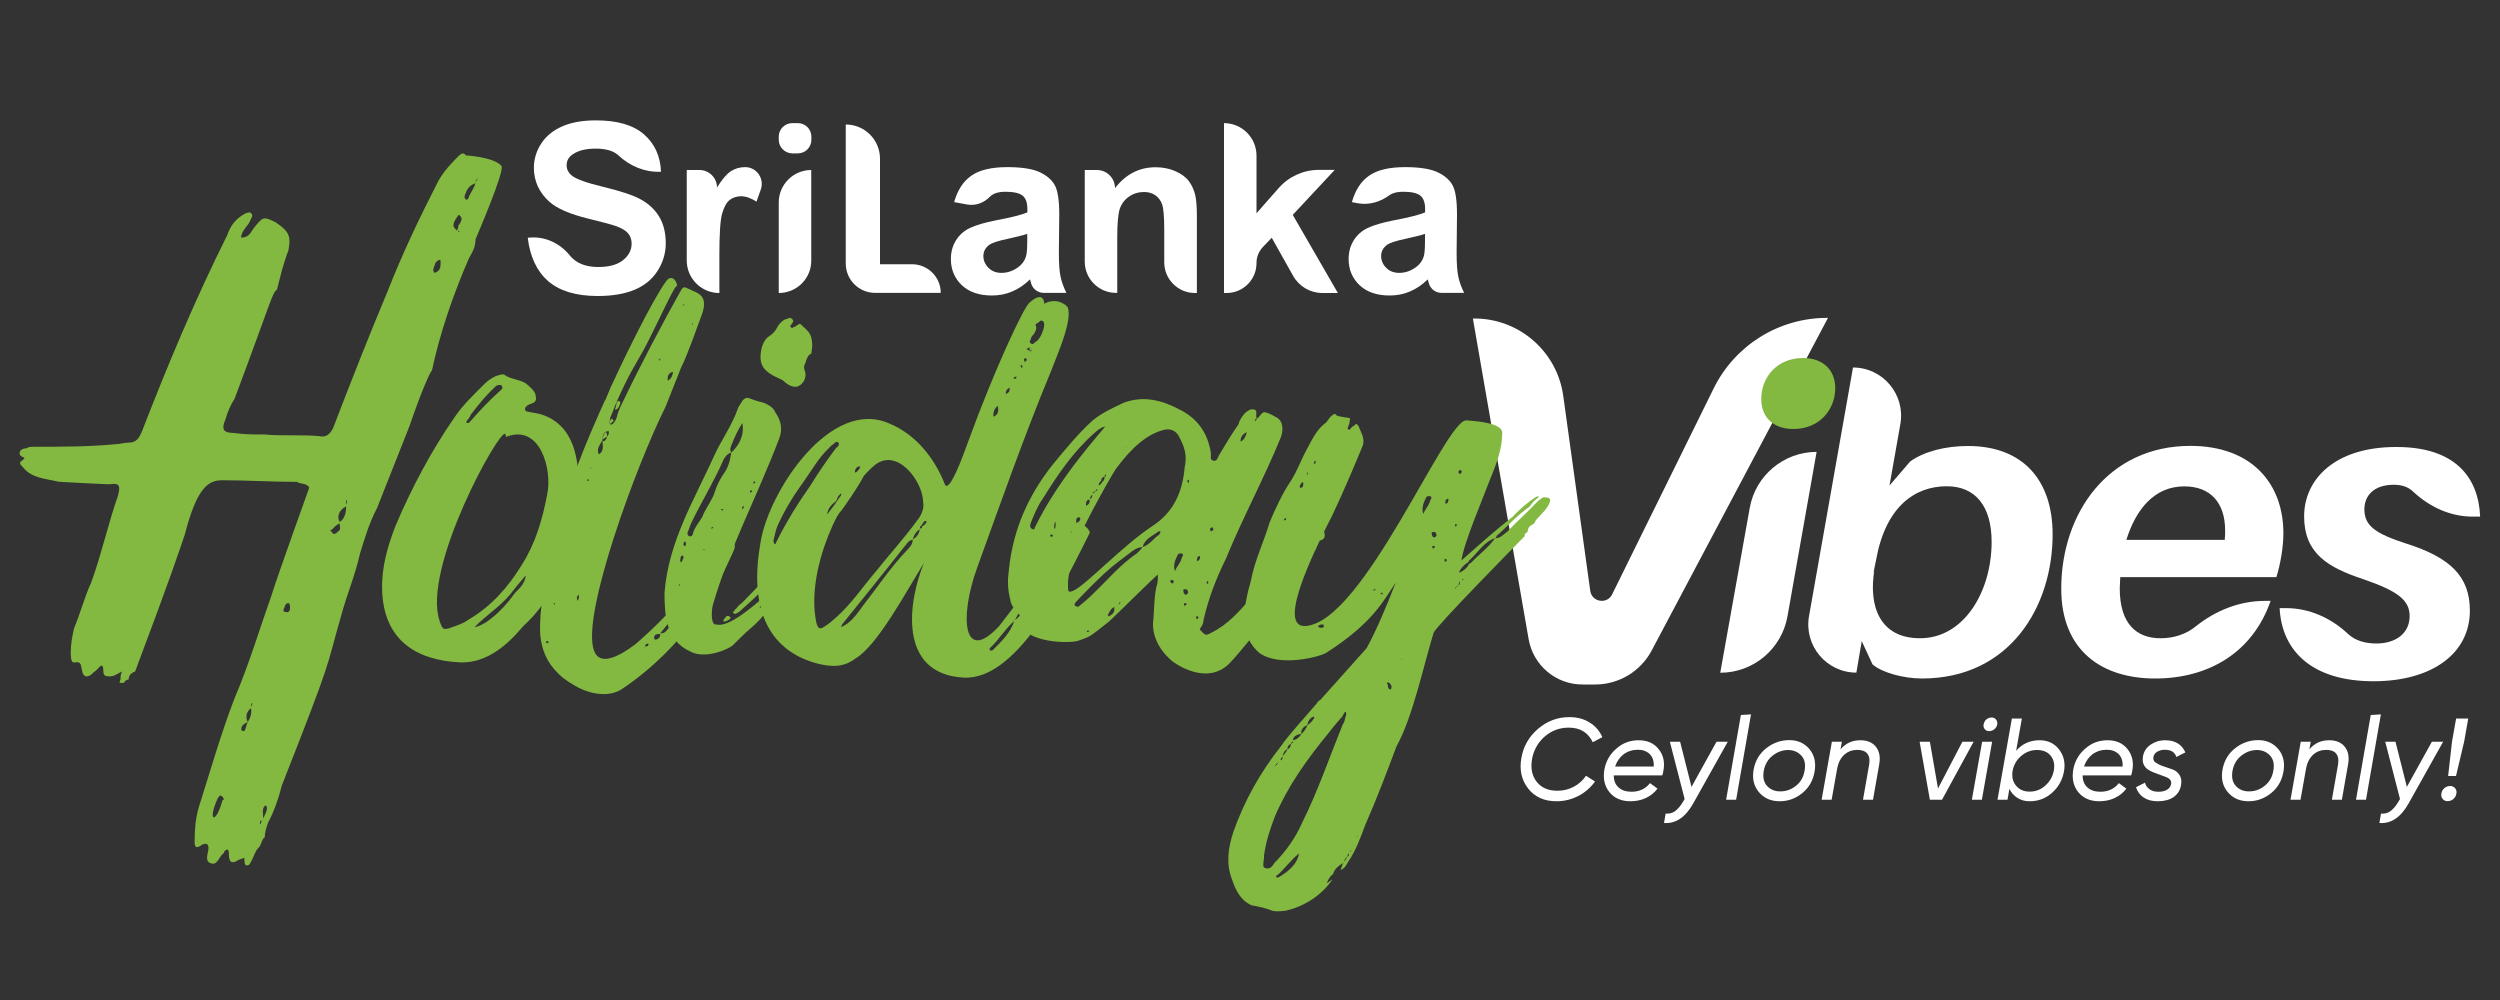 <?xml version="1.0" encoding="utf-8"?>
<!-- Generator: Adobe Illustrator 24.3.0, SVG Export Plug-In . SVG Version: 6.00 Build 0)  -->
<svg version="1.1" id="Layer_1" xmlns="http://www.w3.org/2000/svg" xmlns:xlink="http://www.w3.org/1999/xlink" x="0px" y="0px"
	 viewBox="0 0 200 80" style="enable-background:new 0 0 200 80;" xml:space="preserve">
<rect x="0" y="0" width="200" height="80" fill="#333333" stroke="none"/>
<style type="text/css">
	.st0{fill:#FFFFFF;}
	.st1{fill:#83B841;}
</style>
<g>
	<g>
		<path class="st0" d="M122.29,51.13l-4.46-25.65l0.11,0c3.59-0.01,6.63,2.64,7.12,6.19l2.16,15.6c0.13,0.9,1.35,1.1,1.75,0.28
			l8.12-16.47c1.7-3.46,5.22-5.65,9.07-5.65l0.08,0l-14.1,26.6c-0.89,1.68-2.63,2.73-4.53,2.73l-0.99,0
			C124.48,54.77,122.66,53.24,122.29,51.13z"/>
		<path class="st0" d="M137.62,53.82l2.36-13.19c0.46-2.59,2.72-4.48,5.35-4.48h0L143,49.3C142.54,51.91,140.27,53.82,137.62,53.82
			L137.62,53.82z"/>
		<path class="st1" d="M146.82,31.05c0,1.67-1.21,3.27-3.35,3.27c-1.6,0-2.57-0.93-2.57-2.41c0-1.67,1.21-3.27,3.35-3.27
			C145.85,28.64,146.82,29.61,146.82,31.05z"/>
		<path class="st0" d="M164.21,42.75c0,5.78-3.42,11.53-10.46,11.53c-1.46,0-3.19-0.47-3.95-1.13l-0.86-1.86l-0.43,2.52l0,0
			c-2.39,0-4.2-2.16-3.79-4.51l3.52-19.9l0,0c2.39,0,4.2,2.16,3.79,4.52l-0.87,4.92l1.66-1.93c1.13-0.8,2.82-1.23,4.62-1.23
			C161.82,35.68,164.21,38.4,164.21,42.75z M159.33,43.35c0-2.86-1.3-4.45-3.59-4.45c-2.52,0-4.88,1.59-5.65,5.88l-0.17,0.83
			l-0.07,0.33l0.1-0.33c-0.47,2.79,0.37,5.45,3.65,5.45C157.14,51.06,159.33,47.3,159.33,43.35z"/>
		<path class="st0" d="M169.58,47.07c0,2.86,1.36,3.99,3.26,3.99c1.08,0,2.06-0.33,2.82-0.95c1.58-1.27,3.51-2.04,5.54-2.04h0.45
			c-1.43,4.12-4.95,6.21-9.24,6.21c-4.22,0-7.51-2.19-7.51-7.18c0-6.08,3.79-11.43,10.33-11.43c4.95,0,7.44,3.06,7.44,6.98
			c0,1.13-0.23,2.46-0.56,3.52h-12.49L169.58,47.07z M170.11,43.19h7.87c0.03-0.3,0.03-0.53,0.03-0.76c0-2.19-1.16-3.52-3.26-3.52
			C172.37,38.9,170.87,40.73,170.11,43.19z"/>
		<path class="st0" d="M198.41,41.33h-0.59c-1.8,0-3.47-0.78-4.78-2.01c-0.38-0.36-0.89-0.54-1.53-0.54c-1.63,0-2.36,0.9-2.36,1.96
			c0,1.36,0.93,1.96,3.39,2.76c3.45,1.1,5.05,2.59,5.05,5.35c0,3.45-3.06,5.65-7.71,5.65c-4.92,0-7.34-2.43-7.51-5.85h0.52
			c1.86,0,3.6,0.79,4.96,2.07c0.57,0.53,1.36,0.76,2.26,0.76c1.53,0,2.66-0.8,2.66-2.19c0-1.26-0.9-1.99-3.72-2.96
			c-2.82-0.93-4.72-2.06-4.72-5.02c0-2.99,2.49-5.55,7.34-5.55C196.32,35.74,198.28,38.1,198.41,41.33z"/>
	</g>
	<path class="st1" d="M38.04,19.15c0,0.65-0.26,1.04-0.52,1.5c-1.24,2.86-2.34,5.99-2.99,9.11v-0.13c-0.65,1.17-1.63,4.04-1.76,4.43
		l-2.6,6.57c-0.65,1.24-0.98,2.41-1.37,3.65c-0.39,1.76-1.04,3.25-1.5,4.95c-1.3,4.49-0.52,2.86-4.75,13.6
		c-0.26,1.04-0.65,2.15-1.11,2.99c-0.13,0.39-0.26,0.78-0.26,1.17c-0.26,0.13-0.26,0.65-0.52,0.85c-0.26,0.26-0.39,0.78-0.52,0.98
		c-0.07,0.13-0.2,0.52-0.46,0.39c-0.13,0-0.13-0.39-0.13-0.59c-0.13,0.07-0.26,0.07-0.52,0.2c-0.39,0.26-0.72,0.26-0.72-0.46
		c0-0.13,0-0.39-0.13-0.39s-0.26,0.13-0.26,0.26c-0.39,0.26-0.52,0.98-0.98,0.85c-0.65-0.13-0.26-0.85-0.26-1.24
		c0-0.39-0.26-0.39-0.52-0.26c-0.52,0.39-0.59,0.13-0.59-0.26c0-0.98,0.07-1.82,0.33-2.73c0.91-2.86,1.76-5.86,2.86-8.72
		c1.17-2.73,2.02-5.6,2.99-8.33c0.39-1.3,2.99-8.53,2.99-8.53c-0.2-0.39-0.72-0.26-0.98-0.46c-2.02,0-3.97-0.13-5.99-0.13
		c-1.11,0-2.02,0.59-2.99,4.36c-0.52,1.5-0.98,2.99-3.97,10.94c-0.39,0.13-0.52,0.39-0.52,0.65c-0.26,0-0.26,0.13-0.39,0.26
		c-0.13,0-0.26,0-0.33,0c0,0,0-0.13,0.07-0.26c0-0.26,0-0.39,0.13-0.65c-0.33,0.13-0.59,0.39-0.98,0.39c-0.26,0-0.52,0-0.52-0.39
		c0-0.85-0.33-0.33-0.59-0.07c-0.13,0.07-0.26,0.2-0.39,0.33c-0.39,0.26-0.65,0.13-0.72-0.33c-0.13-0.39,0-0.78-0.65-0.65
		c-0.26,0-0.26-0.52-0.26-0.78c0-0.72,0.13-1.37,0.26-1.95c0.52-1.24,0.85-2.54,1.37-3.65c0.85-2.34,1.37-4.75,2.15-6.97
		c0.2-0.78,0.13-1.04-0.65-0.91c-0.52,0-4.17-0.2-4.1-0.2c-1.04-0.26-2.15-0.26-2.86-1.17c-0.52-0.46,0-0.46,0.13-0.72
		c-0.13-0.13-0.39-0.13-0.39-0.39c0-0.26,0.26-0.39,0.52-0.39c0.2-0.13,0.46-0.13,0.59-0.13c2.28,0,4.36,0,6.51-0.2
		c0.39,0,0.72-0.13,1.11-0.13c0.65,0,0.85-0.39,1.11-1.04c2.02-5.21,4.23-10.48,6.77-15.56c0.26-0.78,0.72-1.37,1.5-1.76
		c0.13,0,0.26-0.13,0.39,0c0.2,0.13,0.07,0.39,0,0.46c-0.13,0.52-0.78,0.91-0.78,1.5c0.65,0,0.78-0.46,0.98-0.72
		c0.78-0.98,0.78-0.98,1.76-0.52c1.17,0.78,1.24,1.17,1.04,2.28c-0.39,0.98-0.65,2.08-0.91,3.12c-0.39,0.26-0.39,0.72-3.39,8.72
		c-0.33,0.52-0.59,1.11-0.72,1.63c-0.39,0.85-0.13,1.11,0.59,1.11c0.91,0.13,1.63,0.13,2.54,0.13c1.37,0.13,2.86,0,4.36,0.13
		c0.52,0.13,0.85-0.13,1.11-0.65c1.37-3.58,2.86-7.36,4.36-10.94c1.17-2.99,2.54-5.86,4.04-8.79c0.46-0.85,1.11-1.5,1.69-2.08
		c0.13-0.13,0.39-0.26,0.52,0c0,0,2.28,0.13,2.86,0.85C40.39,13.69,38.17,18.83,38.04,19.15z M17.8,63.75
		c-0.26-0.26-0.26,0-0.39,0.13c-0.85,1.89-0.13,2.08,0.39,0.13C17.93,64.01,17.93,63.88,17.8,63.75z M19.82,57.76
		c-0.26,0.13-0.52,0.26-0.52,0.59c0,0.13,0.13,0.13,0.26,0.13C19.69,58.21,19.69,58.02,19.82,57.76z M20.08,56.65
		c-0.26,0.2-0.52,0.59-0.26,1.11C20.08,57.37,20.14,56.98,20.08,56.65z M20.14,56.26c-0.07,0.13-0.07,0.26-0.07,0.26
		c0.07,0,0.07-0.13,0.07-0.13C20.27,56.26,20.14,56.26,20.14,56.26z M20.92,65.63c-0.13,0-0.13,0.2-0.13,0.33
		C20.92,65.83,20.92,65.7,20.92,65.63z M21.32,64.46h-0.13c-0.26,0.26-0.13,0.65-0.13,1.04C21.18,65.11,21.45,64.85,21.32,64.46z
		 M22.55,49.03c0,0,0,0,0,0.07V49.03z M23.2,48.64c0-0.13,0-0.39-0.13-0.39c-0.26,0-0.26,0.26-0.39,0.52v0.13
		C22.94,49.03,23.2,49.03,23.2,48.64z M27.17,41.87c-0.26,0.13-0.39,0.26-0.52,0.39c0,0.13-0.39,0.13-0.13,0.26
		c0.13,0.26,0.26,0.26,0.52,0C27.3,42.39,27.17,42.13,27.17,41.87z M27.69,40.51c-0.52,0.26-0.78,0.78-0.52,1.24
		C27.56,41.55,27.69,41.03,27.69,40.51z M27.76,40.05c-0.07-0.13-0.07,0-0.07,0.07c0,0.13,0,0.26,0,0.26s0.07-0.13,0.07-0.26V40.05z
		 M35.25,21.04c0-0.13,0-0.26-0.07-0.26c-0.39,0.13-0.39,0.39-0.52,0.78c0,0,0,0.26,0.13,0.26C35.18,21.69,35.25,21.43,35.25,21.04z
		 M36.87,17.33c-0.13-0.13-0.13-0.13-0.2-0.13c-0.13,0.26-0.39,0.46-0.39,0.85c0,0.13,0.13,0.26,0.26,0.39
		c0.13-0.13,0.13-0.39,0.13-0.39C36.87,17.79,37,17.53,36.87,17.33z M36.74,18.57c0-0.13-0.07-0.13-0.07-0.13s0,0,0,0.13H36.74z
		 M38.04,14.66c-0.39,0.13-0.65,0.39-0.78,0.78c-0.13,0.26-0.13,0.39,0,0.52c0.13,0.07,0.26-0.13,0.26-0.26
		C37.65,15.44,37.91,15.05,38.04,14.66z M38.24,14.21c-0.07,0.13-0.2,0.26-0.2,0.33C38.17,14.47,38.17,14.34,38.24,14.21z"/>
	<path class="st1" d="M45.48,44.32c-0.77,2.1-1.93,4.25-3.59,5.74c-0.44,0.44-2.32,3.04-5.08,2.93c-3.64-0.17-6.13-1.88-6.24-5.8
		c-0.06-1.77,0.44-3.53,1.1-5.19c1.27-2.98,2.82-5.91,4.69-8.61c0.66-0.99,1.55-1.82,2.37-2.65c0.28-0.28,0.61-0.5,0.94-0.66
		c0.22-0.06,0.5-0.17,0.66-0.11c0.5,0.39,1.38,0.39,1.82,0.77c0.33,0.28,0.5,0.44,0.66,0.72c0.06,0.33,0.22,0.66-0.28,0.83
		c-0.28,0.06-0.72,0.33-0.44,0.61c0.39,0.11,0.66,0.11,1.1,0.22c1.38,0.39,2.76,1.49,3.04,4.36C46.48,39.74,46.26,42.22,45.48,44.32
		z M40.52,34.94c-0.11,0.06,0-0.17-0.11-0.22c-0.44-0.44-6.68,10.76-5.24,14.96c0.22,0.66,0.28,0.77,0.99,0.5
		c0.5-0.17,0.94-0.33,1.32-0.61c1.88-1.1,3.2-2.65,4.25-4.36c1.1-1.71,1.66-3.64,2.04-5.63C44.21,37.59,43.22,33.89,40.52,34.94z
		 M37.32,33.84c0.11,0,0.11,0,0.17,0c0.06-0.06,0.11-0.11,0.17-0.17c0.77-0.88,1.55-1.71,2.43-2.48c0.05-0.06,0.17-0.17,0.05-0.33
		c-0.11-0.11-0.28-0.06-0.44,0c-0.72,0.66-1.38,1.44-2.04,2.32c-0.06,0.17-0.17,0.33-0.33,0.5C37.32,33.72,37.32,33.78,37.32,33.84z
		 M42.06,46.03c-0.44,0.5-0.88,1.05-1.27,1.55c-0.83,0.99-1.99,1.71-2.82,2.59c0.39-0.06,0.72-0.28,0.99-0.44
		c0.94-0.66,1.66-1.49,2.26-2.32C41.68,46.97,42.01,46.59,42.06,46.03z"/>
	<path class="st1" d="M57.46,46.64c-0.06,0.17-2.59,5.08-7.73,8.5c-0.94,0.61-2.32,0.44-3.42-0.11c-0.61-0.33-1.16-0.66-1.6-1.1
		c-0.94-0.88-1.38-1.93-1.49-3.15c-0.11-2.1,0.39-4.14,0.77-6.13c0.83-4.03,2.32-7.95,3.97-11.65c0.88-2.04,0.03,0.1,0.86-1.94
		c0.83-1.82,3.26-6.9,4.47-8.56c0.39-0.55,0.77-0.11,0.83,0.17c0.11,0.11,0,0.28-0.11,0.33c-0.77,1.32-2.04,4.25-2.82,5.52
		c-0.88,1.49-1.66,3.04-2.26,4.64c-0.11,0.17-0.11,0.33-0.17,0.61c-0.05,0.06,0,0.11,0.06,0.17c0.11,0.06,0.17,0,0.28-0.11
		c0.06-0.11,0.17-0.22,0.22-0.39c0.11-0.5,0.33-0.94,0.55-1.38c1.21-2.54,3.26-6.46,4.64-8.89c0.22-0.28,0.22-0.22,0.72,0
		c0.06,0,0.11,0.06,0.11,0.06c0.72,0.28,1.32,0.61,0.77,2.04c-0.33,0.88-1.16,3.26-1.6,4.08c-0.11,0.28-1.27,3.2-1.27,3.2
		c-2.32,4.64-6.77,16.68-5.72,19.49c0.33,0.94,1.32,0.99,3.31-0.5c1.6-1.38,3.09-2.87,4.36-4.64c0.55-0.83,1.1-1.77,1.66-2.7
		c0.11-0.22,0.22-0.44,0.39-0.61c0-0.06,1.43-1.44,1.55,0.17C58.79,43.99,57.46,46.64,57.46,46.64z M43.88,51.39
		c0-0.06-0.06-0.11-0.11-0.11c-0.06,0-0.11,0.06-0.06,0.17c0.06,0,0.06,0,0.06,0C43.83,51.44,43.88,51.44,43.88,51.39z M44.38,48.24
		h-0.06c0,0-0.06,0.06,0,0.11h0.06C44.38,48.3,44.38,48.24,44.38,48.24z M46.31,47.58c-0.06,0-0.11,0.11-0.17,0.22
		c0,0.06,0.06,0.17,0.06,0.28c0.06-0.11,0.11-0.17,0.11-0.28C46.31,47.74,46.31,47.63,46.31,47.58z M47.08,38.36
		c-0.11-0.06-0.11,0-0.11,0.11c0,0,0.06,0,0.11,0C47.08,38.42,47.08,38.36,47.08,38.36z M47.31,37.42h-0.06v0.11L47.31,37.42z
		 M47.86,36.26c0,0.06,0.11,0.06,0.11,0.06c0.39-0.33,0.22-0.72,0.22-1.1C48.02,35.55,47.75,35.82,47.86,36.26z M48.19,35.16
		c0.28-0.17,0.61-0.33,0.5-0.66c0,0-0.06-0.06-0.06,0C48.24,34.55,48.24,34.83,48.19,35.16z M48.85,33.89
		c0.06-0.06,0.17-0.17,0.22-0.17c0-0.17-0.06-0.22-0.11-0.22c-0.11,0.06-0.17,0.17-0.17,0.22C48.74,33.84,48.8,33.95,48.85,33.89z
		 M49.24,32.79c0.28-0.11,0.33-0.39,0.39-0.55c0-0.06-0.06-0.17-0.11-0.17c-0.28,0.06-0.17,0.33-0.28,0.55
		C49.18,32.68,49.24,32.73,49.24,32.79z M48.17,35.31c0.28,0,0.39-0.22,0.39-0.5c0-0.06,0-0.17-0.06-0.22
		c-0.06-0.06-0.11,0.06-0.17,0.11C48.22,34.93,48.22,35.15,48.17,35.31z M51.56,51.77c-0.06,0.06-0.06,0.06-0.06,0.06
		S51.56,51.83,51.56,51.77z M51.89,51.55c0,0,0-0.06-0.06-0.06c-0.17,0-0.22,0.11-0.22,0.22C51.72,51.72,51.83,51.72,51.89,51.55z
		 M52.82,50.72c-0.28,0-0.44,0-0.5,0.28c0,0.06,0.06,0.11,0.06,0.17C52.71,51.17,52.82,50.95,52.82,50.72z M57.02,44.82
		c-0.17,0.06-0.22,0.22-0.28,0.39c-1.16,2.21-3.92,5.41-3.92,5.46c0.22,0,0.39-0.06,0.5-0.22c0.66-0.77,1.32-1.55,1.88-2.48
		c0.17-0.11,1.38-1.82,1.66-2.7C57.02,45.15,57.02,44.98,57.02,44.82z M52.69,28.8c0.06,0,0.11,0.06,0.11,0.06
		c0-0.06,0-0.11,0.05-0.17H52.8C52.8,28.69,52.75,28.75,52.69,28.8z M53.41,30.46c0.33-0.17,0.39-0.44,0.44-0.72
		C53.41,29.85,53.41,30.13,53.41,30.46z M54.62,24.39l0.11,0.06v-0.11L54.62,24.39z M56.8,46.47c-0.06,0.06-0.06,0.06-0.06,0.06
		S56.8,46.53,56.8,46.47z M55.34,25.99c0.11-0.06,0.11-0.11,0.06-0.17C55.4,25.88,55.4,25.88,55.34,25.99z"/>
	<path class="st1" d="M69.11,38.03c-0.11,0.39-1.77,2.87-1.99,3.04c-0.06,0.11-1.32,1.93-1.38,2.1c-1.16,1.21-2.37,3.26-3.2,4.25
		c-0.88,0.99-1.43,1.99-2.59,2.93c-0.22,0.17-1.1,1.05-1.38,1.32c-0.39,0.28-2.15,1.1-3.37,0.44c-1.93-0.88-2.04-2.93-2.04-4.69
		c0.33-4.14,2.37-7.4,4.14-11.31c0.55-1.1,1.27-2.15,1.71-3.37c0.06-0.22,0.17-0.33,0.28-0.5c0.06-0.17,0.33-0.5,0.61-0.39
		c0.33,0.11,0.77,0.28,1.05,0.33c0.28,0.06,0.94,0.39,1.05,0.77c0.44,0.61,0.66,1.32,0.33,2.15c-1.77,4.64-4.08,9-5.3,13.3
		c-0.11,0.33-0.17,1.49,0.17,1.55c0.28,0,0.83,0.44,3.48-1.82c0.72-0.66,2.26-2.76,2.37-3.04c0.17-0.28,1.77-2.1,2.32-2.93
		c0,0,1.49-1.82,1.71-2.26c0.33-0.39,1.55-2.26,1.66-2.37c0.17-0.11,0.22-0.06,0.33,0.11h0.06h-0.06
		C69.16,37.75,69.27,37.86,69.11,38.03z M54.43,46.75c-0.06,0-0.11,0-0.11,0.06c-0.06,0,0,0.06,0,0.06
		C54.37,46.86,54.37,46.81,54.43,46.75z M54.7,44.6c-0.06-0.06-0.06-0.17-0.06-0.17c-0.28,0.06-0.17,0.28-0.22,0.39
		c0,0.06,0,0.11,0.06,0.17C54.65,44.87,54.59,44.71,54.7,44.6z M54.87,43.55c0-0.17,0-0.22-0.11-0.22
		c-0.06,0.06-0.06,0.11-0.06,0.11c-0.06,0.17,0,0.22,0.06,0.22C54.87,43.72,54.87,43.6,54.87,43.55z M56.3,41.07
		c0.33-0.66,0.72-1.16,0.88-1.71c0.17-0.55,0.39-0.94,0.66-1.38c0.39-0.5,0.55-1.05,0.66-1.77c-0.28,0.06-0.5,0.33-0.61,0.55
		c-0.77,1.77-1.77,3.37-2.59,5.08c-0.11,0.22-0.17,0.5-0.28,0.72c-0.06,0.17,0,0.28,0.11,0.33c0.11,0.06,0.22,0,0.28-0.11
		C55.53,42.11,56.14,41.62,56.3,41.07z M55.75,48.19c-0.05,0.06-0.11,0.06-0.11,0.06c-0.06,0.06-0.11,0.17,0,0.22
		c0-0.06,0.11-0.06,0.11-0.06C55.75,48.35,55.75,48.24,55.75,48.19z M56.36,43.99c0-0.06,0-0.06-0.06-0.06c-0.05,0-0.05,0,0,0.06
		H56.36z M56.96,42.28c0.06,0,0.06-0.06,0.11-0.11c-0.06,0-0.06,0-0.06,0c-0.06,0-0.11,0.06-0.11,0.06
		C56.91,42.28,56.96,42.34,56.96,42.28z M57.24,44.98c-0.05,0-0.05,0.06-0.11,0.06l0.06,0.06C57.24,45.1,57.24,45.04,57.24,44.98z
		 M57.9,40.73c-0.11,0-0.17,0-0.22,0v0.06c0.06,0,0.06,0,0.11,0.11C57.79,40.79,57.79,40.79,57.9,40.73z M58.45,49.4
		c0,0.17-0.39,0.33-0.55,0.33c-0.11-0.11,0.11-0.28,0.22-0.44C58.23,49.23,58.34,49.29,58.45,49.4z M58.51,36.21
		c0.61-0.61,1.05-1.32,0.88-2.37c-0.33,0.5-0.61,1.1-0.83,1.66C58.45,35.77,58.34,35.93,58.51,36.21z M63.04,44.43
		c0,0,0.05,0,0.11-0.11c0.06,0.11,0.06,0.17,0.06,0.17c-0.72,0.94-1.66,2.1-2.54,3.04c-0.5,0.5-0.94,0.88-1.43,1.32
		c-0.11,0.11-0.22,0.17-0.33,0.22c-0.06,0.06-0.17,0.06-0.28-0.06c0,0,0-0.11,0.11-0.11c0-0.06,0.06-0.17,0.17-0.22
		c0.11-0.17,0.28-0.33,0.44-0.44c0.06-0.06,0.11-0.11,0.17-0.17l3.09-3.2C62.7,44.71,62.81,44.6,63.04,44.43z M59.5,40.46
		c-0.11,0.06-0.17,0.17-0.11,0.28C59.5,40.68,59.5,40.57,59.5,40.46z M60,39.41c0,0,0.11-0.06,0.17-0.06c0-0.06,0-0.11-0.06-0.11
		C60,39.24,60,39.3,60,39.3C60,39.35,60,39.35,60,39.41z M60.28,38.69c0.06,0,0.11-0.06,0.11-0.06c0.06-0.06,0.06-0.11-0.06-0.11
		c0,0-0.06,0-0.06,0.06C60.28,38.58,60.28,38.64,60.28,38.69z M61.1,48.3c-0.22,0.06-0.28,0.17-0.33,0.33
		C60.99,48.63,61.05,48.52,61.1,48.3z M60.94,27.81c0.39-1.21,0.75-0.64,1.31-1.75c0.17-0.22,0.39-0.5,0.72-0.55
		c0.17-0.11,0.33-0.11,0.44,0.06c0.11,0.17,0,0.22-0.06,0.33c-0.06,0.11-0.22,0.22-0.06,0.28c0.06,0.11,0.11,0.06,0.17,0
		c0.28-0.06,0.5-0.39,0.61-0.22c0.22,0.22,0.55,0.44,0.72,0.77c0.17,0.28,0.22,0.83,0.17,1.16c-0.11,0.88-0.04,0.04-0.42,0.81
		c-0.17,0.61-0.33,0.51-0.11,1.11c0.06,0.39-0.11,0.83-0.5,1.05c-0.28,0.17-0.66,0.06-0.99-0.17c-0.17-0.11-0.28-0.28-0.44-0.33
		C61.1,29.75,60.61,29.24,60.94,27.81z M62.43,46.64l0.66-0.66C62.93,45.81,62.48,46.36,62.43,46.64z M66.51,39.85l1.66-2.37
		c0.11-0.06,0.17-0.22,0.22-0.11c0.06,0.06,0,0.11,0,0.17l-2.04,3.04l-2.76,3.37c0,0.06-0.22,0.06-0.17-0.06L66.51,39.85z
		 M64.75,43.77c-0.22,0.11-0.28,0.22-0.28,0.39l0.28-0.33V43.77z"/>
	<path class="st1" d="M87.16,42.67c-1.66,3.26-5.57,11.76-10.05,11.54c-5.3-0.28-4.47-6.07-3.2-9.16c-1.44,2.32-3.7,6.57-5.46,7.62
		c-0.94,0.72-1.93,0.72-3.15,0.39c-3.97-1.1-5.35-4.58-4.47-9.6c0.61-4.08,5.63-11.76,10.38-9.55c2.1,0.88,3.59,2.81,4.36,4.8
		c0.33,0.88,1.44-2.15,1.88-3.37c2.15-5.91,4.44-10.71,4.88-11.1c1.21-1.1,1.21,0.06,1.21,0.06s0.83-0.55,1.71,0.11l0.17,0.17
		c0.39,1.1-0.85,3.81-1.35,5.14c-2.15,5.19-3.97,10.38-5.91,15.73c-1.43,3.97-1.1,7.73,1.77,4.64l5.85-7.62
		c0.17-0.28,0.55-0.66,0.72-0.55C86.77,42,87.27,42.45,87.16,42.67z M64.86,38.8c0.61-0.99,1.32-2.04,2.04-2.98
		c0.11-0.06,0.22-0.17,0.22-0.33c-0.11-0.17-0.17-0.17-0.28-0.11c-0.17,0.17-0.39,0.28-0.5,0.44c-0.83,0.77-1.38,1.77-2.04,2.7
		c-0.77,1.05-1.49,2.21-2.04,3.42c-0.22,0.44-0.28,0.94-0.39,1.32c0,0.06,0.06,0.22,0.06,0.22c0.11,0.11,0.17-0.06,0.17-0.11
		C62.92,41.73,63.81,40.29,64.86,38.8z M64.69,44.21c0.11-0.06,0.17-0.11,0.17-0.28C64.69,43.99,64.69,44.1,64.69,44.21z
		 M64.86,43.88c0.11-0.06,0.11-0.22,0.11-0.33C64.86,43.66,64.8,43.77,64.86,43.88z M64.97,43.49c0.33-0.17,0.44-0.5,0.44-0.83
		C65.08,42.89,65.02,43.16,64.97,43.49z M66.95,49.34c1.21-1.1,2.1-2.43,3.09-3.59c1.1-1.38,2.26-2.65,3.31-4.08
		c0.33-0.39,0.61-0.99,0.5-1.49c0-1.66-2.1-4.47-3.92-2.93c-2.76,2.37-5.46,8.39-4.64,12.47c0.11,0.55,0.28,0.66,0.61,0.44
		C66.35,49.9,66.68,49.57,66.95,49.34z M65.96,41.56c-0.28,0.17-0.5,0.44-0.39,0.94c0.33-0.22,0.33-0.61,0.44-0.88
		c0.11-0.06,0.11-0.11,0.11-0.22C66.02,41.4,65.96,41.45,65.96,41.56z M66.95,39.96c0,0.06-0.06,0.11-0.11,0.17
		c-0.39,0.28-0.72,0.66-0.66,1.27c0.39-0.33,0.61-0.77,0.72-1.16c0.06-0.11,0.11-0.17,0.17-0.22c0.17-0.11,0.28-0.33,0.22-0.55
		C67.17,39.58,67.01,39.69,66.95,39.96z M73.58,42.34c-0.28,0.17-0.5,0.5-0.55,0.83c-0.39,0.06-0.5,0.39-0.72,0.61
		c-1.6,2.04-3.26,4.08-4.86,6.07c-0.11,0.11-0.11,0.22-0.17,0.33c0.77-0.33,1.27-1.05,1.71-1.66c1.21-1.55,2.26-3.15,3.64-4.58
		c0.17-0.17,0.39-0.44,0.39-0.77C73.36,42.94,73.52,42.72,73.58,42.34z M68.39,37.81c0.22-0.06,0.39-0.28,0.44-0.5
		C68.5,37.31,68.39,37.53,68.39,37.81z M74.13,41.73c-0.06-0.06-0.11-0.06-0.11-0.06c-0.11,0-0.22,0.28-0.33,0.39
		c-0.11,0.06-0.06,0.11-0.11,0.22c0.17,0,0.22-0.06,0.17-0.17C73.85,42.11,74.13,41.84,74.13,41.73z M81.14,49.68
		c-0.72,0.61-1.21,1.49-1.93,2.15c-0.06,0.11-0.11,0.11,0.06,0.22c0,0,0.11,0,0.17-0.06C80.09,51.33,80.81,50.67,81.14,49.68z
		 M79.48,33.34c0.39-0.17,0.44-0.5,0.33-0.88C79.59,32.68,79.43,32.9,79.48,33.34z M80.42,31.57c0,0,0.06,0,0.06-0.06
		C80.42,31.57,80.42,31.57,80.42,31.57z M80.48,31.52c0.22-0.11,0.33-0.22,0.28-0.5C80.53,31.13,80.42,31.35,80.48,31.52z
		 M81.08,30.25l0.06,0.06c0.11,0,0.22-0.11,0.17-0.17C81.19,30.14,81.14,30.14,81.08,30.25z M83.79,46.25l-0.94,1.21
		c-0.17,0.06-0.33,0.17-0.33,0.33c-0.5,0.44-1.05,1.21-1.32,1.82c0.55-0.44,1.05-1.05,1.43-1.71c0.22-0.06,0.22-0.22,0.28-0.39
		C83.24,47.14,83.73,46.86,83.79,46.25z M81.69,29.36c0,0.06,0.06,0.06,0.11,0.06c0-0.06,0-0.11-0.05-0.22
		C81.69,29.2,81.58,29.25,81.69,29.36z M81.91,28.7c0,0.11,0.06,0.17,0.06,0.28c0.06-0.11,0.28-0.11,0.11-0.33
		C82.08,28.65,81.97,28.7,81.91,28.7z M82.13,27.93c0.17,0.06,0.28,0.28,0.44,0.11c0,0-0.06-0.11-0.06-0.17
		C82.35,27.76,82.24,27.82,82.13,27.93z M82.38,27.98v0.06c0.11,0.06,0.17,0,0.17-0.06c-0.06-0.06-0.06-0.11-0.11-0.17
		C82.38,27.81,82.32,27.92,82.38,27.98z M82.49,27.48c0.11,0.11,0.22,0,0.33-0.11l-0.06-0.06h0.06v0.06c0.5-0.22,1.1-1.88,0.39-1.71
		c-0.06,0.11-0.17,0.17-0.28,0.22l-0.11,0.11c0.17,0.22,0.05,0.44-0.06,0.66c-0.11,0.17-0.28,0.28-0.28,0.44
		C82.43,27.26,82.27,27.37,82.49,27.48z"/>
	<path class="st1" d="M104.65,43.77c0.06,0.17-0.06,0.39-0.17,0.5c0.17,0.11,0.39,0.22,0.28,0.5c-0.22,0.39-0.44,0.72-0.66,1.05
		c-0.55,0.72-1.21,1.32-1.6,2.15c-0.22,0.55-3.92,4.91-3.97,4.91c-1.88,2.21-4.69,0.06-4.69,0.06s-1.66-1.21-1.6-3.09
		c0.11-0.94,0.06-1.99,0.28-2.93c0.11-0.28,0.11-0.61,0.11-0.94c0.06-0.17-3.59,3.48-3.92,3.75c-0.28,0.22-1.1,0.88-1.43,1.1
		c-0.28,0.17-0.72,0.33-1.05,0.44c-1.05,0.28-4.91,0-4.47-1.77c-0.22-0.44-0.88-0.88-0.94-1.55c-0.22-0.83-0.22-1.55-0.11-2.37
		c0.33-3.2,1.55-5.96,3.53-8.44c1.05-1.27,1.99-2.43,3.2-3.53c0.77-0.61,1.6-0.99,2.43-1.38c1.6-0.61,3.09-0.22,4.53,0.55
		c1.44,0.72,2.26,1.93,2.48,3.53c0,0.22-0.11,0.5,0.22,0.55c0.22,0.06,0.33-0.22,0.39-0.39c0.5-0.83,1.05-1.77,1.6-2.54
		c0.06-0.33,0.28-0.61,0.5-0.88c0.22-0.17,0.44-0.39,0.77-0.28c0.28,0.11,0.06,0.44,0.17,0.66c-0.06,0.06-0.17,0.17-0.11,0.28
		c0.06-0.11,0.11-0.11,0.11-0.22c0.28-0.11,0.39-0.61,0.72-0.5c0.28,0.06,0.66,0.28,0.94,0.44c0.44,0.28,0.5,0.94,0.28,1.55
		c-1.38,3.37-3.09,6.51-4.42,9.77c-0.77,1.55-1.38,3.15-1.77,4.86c0,0.33-0.17,0.5-0.33,0.77v-0.06c0.5,0.55,0.5,0.55,0.99,0.28
		c1.32-0.66,2.21-1.71,3.09-2.7c0.39-0.39,0.88-0.88,1.21-1.38C102.28,46.03,101.56,47.41,104.65,43.77z M88.42,34.11
		c-0.28,0.06-0.61,0.28-0.83,0.5c-1.71,1.49-2.98,3.37-4.14,5.24c-0.44,0.61-0.72,1.32-0.99,1.99c-0.06,0.22-0.11,0.39,0.17,0.5
		c0.11,0.06,0.17-0.11,0.17-0.17C84.78,38.09,88.26,34.39,88.42,34.11z M84.23,42.89c0-0.11-0.06-0.17-0.17-0.11l-0.05,0.06
		c0,0.06,0.05,0.11,0.17,0.11C84.17,42.94,84.17,42.89,84.23,42.89z M84.45,41.73c-0.11,0.11-0.17,0.39-0.06,0.61
		C84.45,42.22,84.45,42,84.45,41.73z M85.22,43.94c0.17-0.11,0.17-0.22,0.17-0.33C85.28,43.66,85.22,43.77,85.22,43.94z
		 M85.33,43.22c0,0.06,0.06,0.22,0.06,0.28C85.5,43.44,85.61,43.38,85.33,43.22z M94.27,34.83c-0.28-0.44-0.72-0.55-1.16-0.44
		c-1.27,0.33-2.48,1.27-3.86,3.15c-0.44,0.66-3.59,6.24-3.42,6.95c-0.17,0.83-0.44,1.66-0.39,2.48c0,0.39,0.06,0.44,0.44,0.28
		c0.99-0.44,3.97-3.64,6.35-5.19c1.66-1.1,2.37-2.7,2.54-4.64c0-0.11,0.06-0.22,0.06-0.39C94.94,36.21,94.66,35.55,94.27,34.83z
		 M85.77,42.5c-0.11,0.06-0.17,0.11-0.06,0.17c0.06,0,0.11,0,0.17-0.11L85.77,42.5z M91.4,43.77c-0.33,0-0.61,0.17-0.83,0.33
		c-0.72,0.55-1.49,1.1-2.15,1.71c-0.77,0.72-1.55,1.49-2.32,2.32c-0.17,0.17-0.22,0.39,0.11,0.39v0.06c0.5-0.39,0.94-0.77,1.32-1.16
		c1.1-1.05,2.1-2.26,3.42-3.15C91.13,44.1,91.29,43.94,91.4,43.77z M86.38,41.4c-0.22-0.06-0.28,0.11-0.28,0.22
		c0,0.11,0,0.17,0,0.22c0,0,0.11-0.06,0.22-0.11C86.38,41.62,86.49,41.51,86.38,41.4z M86.88,40.46c0.22-0.06,0.33-0.28,0.28-0.5
		C86.88,40.02,86.88,40.18,86.88,40.46z M87.1,50.45c0,0,0,0-0.06,0c-0.11,0-0.11,0.06-0.05,0.11c0.05,0,0.11,0,0.11,0
		C87.1,50.5,87.1,50.45,87.1,50.45z M87.21,39.91c0.17-0.06,0.17-0.22,0.17-0.33C87.26,39.69,87.21,39.74,87.21,39.91z M87.37,39.46
		c0.11,0,0.22-0.06,0.28-0.17C87.48,39.35,87.43,39.41,87.37,39.46z M87.65,39.3c0.06,0,0.11-0.06,0.17-0.17
		C87.71,39.13,87.65,39.24,87.65,39.3z M88.09,38.47c-0.22,0.11-0.33,0.72,0.11,0.06c0.11-0.06,0.17-0.22,0.17-0.39
		C88.2,38.14,88.09,38.31,88.09,38.47z M88.37,38.14c0.11,0,0.11-0.11,0.11-0.17C88.42,37.97,88.37,37.97,88.37,38.14z M89.2,48.57
		c-0.06,0-0.06,0-0.06,0c-0.28,0.11-0.39,0.39-0.5,0.61c-0.06,0.06,0.11,0.17,0.11,0.11c0.28-0.17,0.44-0.33,0.39-0.66
		C89.14,48.63,89.14,48.57,89.2,48.57z M89.64,48.19c-0.11,0-0.11,0.06-0.17,0.17C89.58,48.3,89.64,48.24,89.64,48.19z M90.08,35.82
		c0,0-0.06-0.06,0.06-0.06h-0.11L90.08,35.82z M92.84,42.56c0-0.11-0.17-0.06-0.22,0c-0.44,0.33-1.05,0.55-1.21,1.21
		c0.61-0.22,0.88-0.72,1.32-0.99C92.78,42.67,92.84,42.56,92.84,42.56z M93.83,46.42c-0.06-0.06-0.17,0-0.17,0
		c-0.11,0.11,0.06,0.22,0.11,0.28C93.83,46.64,94,46.53,93.83,46.42z M94,45.7c0.11-0.39,0.44-0.61,0.55-1.1
		c0.06-0.11,0.17-0.22,0-0.33c-0.17,0-0.28,0-0.33,0.11C94,44.82,93.83,45.26,94,45.7z M94.88,47.14c-0.17,0-0.22,0-0.22,0.11
		c0,0.06,0.06,0.28,0.11,0.28c0.11,0.11,0.22,0,0.28-0.11C95.05,47.3,94.99,47.14,94.88,47.14z M94.94,48.35
		c0-0.06-0.11-0.11-0.17-0.11c-0.06,0.06-0.06,0.11-0.06,0.11c0,0.06,0.06,0.06,0.06,0.17C94.77,48.46,94.83,48.41,94.94,48.35z
		 M95.1,38.58c0-0.11,0.06-0.11,0-0.17s-0.11,0-0.11,0.06c0,0.06,0.06,0.17,0.06,0.17S95.1,38.64,95.1,38.58z M95.87,49.34
		c0,0-0.06,0-0.11-0.06c-0.06,0-0.06,0.06-0.06,0.06c0,0.06,0,0.11,0,0.17C95.82,49.51,95.87,49.51,95.87,49.34z M95.82,44.87
		c0.06,0,0.17-0.11,0.17-0.22c0.06-0.11,0-0.17-0.06-0.17c-0.11,0.06-0.17,0.11-0.17,0.28C95.71,44.82,95.82,44.93,95.82,44.87z
		 M96.54,46.7h0.06c0,0,0.11-0.06,0.06-0.11c0-0.11-0.06-0.11-0.11-0.06C96.54,46.53,96.54,46.64,96.54,46.7z M96.81,42.34
		c0,0.06,0.06,0.17,0.06,0.17c0.11,0,0.17-0.11,0.22-0.17c-0.06-0.06-0.11-0.17-0.11-0.17C96.87,42.22,96.81,42.22,96.81,42.34z
		 M99.24,35.33c0.28-0.11,0.44-0.44,0.5-0.77C99.46,34.72,99.24,34.88,99.24,35.33z M100.23,49.51c-0.11,0.11-0.28,0.22-0.22,0.39
		C100.18,49.9,100.23,49.73,100.23,49.51z M100.4,49.4c-0.06,0.06-0.06,0.11-0.11,0.11C100.4,49.51,100.51,49.51,100.4,49.4z
		 M102,45.81c0,0.06,0.06,0.11,0.11,0.11c-0.06,0.11-0.11,0.22-0.22,0.22c-0.06,0-0.06-0.17-0.06-0.22
		C101.84,45.92,101.89,45.81,102,45.81z M102.33,47.08c0,0.06-0.06,0.11-0.11,0.22c0.11-0.06,0.17-0.11,0.22-0.17
		C102.44,47.14,102.39,47.03,102.33,47.08z M103.27,44.38c-0.11,0.39-0.33,0.66-0.61,0.94c-0.06,0-0.17,0-0.17,0s0-0.11,0-0.17
		C102.77,44.93,102.94,44.49,103.27,44.38z M103.27,44.27c0.06-0.22,0.28-0.44,0.55-0.5C103.71,44.05,103.55,44.21,103.27,44.27z
		 M103.27,44.32v0.06C103.27,44.32,103.27,44.32,103.27,44.32v-0.06C103.27,44.32,103.27,44.32,103.27,44.32z M103.55,45.59
		c-0.06,0-0.17,0.06-0.17,0.17c0,0,0.06,0.11,0.11,0C103.49,45.76,103.55,45.65,103.55,45.59z M103.88,43.77c-0.06,0-0.06,0-0.06,0
		S103.82,43.77,103.88,43.77z M103.99,43.6c-0.06,0.06-0.06,0.11-0.11,0.17c-0.06-0.11-0.06-0.17,0.06-0.17
		C103.99,43.6,103.99,43.6,103.99,43.6z M104.48,44.32c-0.33,0.06-0.33,0.28-0.33,0.61C104.43,44.76,104.54,44.54,104.48,44.32z
		 M104.43,42.83c0.17-0.17,0.33-0.33,0.44-0.5c-0.06-0.11,0.06-0.06,0.11,0.06c-0.11,0.17-0.22,0.44-0.39,0.55c0,0-0.11,0.06-0.11,0
		C104.43,42.94,104.43,42.89,104.43,42.83z M105.2,43.11c-0.06,0.11-0.11,0.28-0.06,0.33c0.33,0.39,0.06,0.77-0.28,0.66
		C104.43,43.94,104.76,43.22,105.2,43.11z M105.2,43.11c0-0.17,0.06-0.22,0.11-0.33c0.17-0.22,0.22-0.55,0.5-0.44
		C106.31,43.11,105.59,43.44,105.2,43.11z"/>
	<path class="st1" d="M123.91,40.35c-0.33,0.66-0.94,0.99-1.16,1.49c-0.06,0.17-0.5,0.11-0.55,0.72l0.06-0.06
		c-0.06,0.06-0.22,0.17-0.28,0.22c0,0.06,0,0.06,0,0.17c-0.55,0.55-7.12,7.23-7.29,7.73c-0.83,2.7-1.66,6.73-2.98,9.11
		c-0.83,2.21-1.6,4.25-2.48,6.24c-0.39,1.05-0.77,2.1-1.38,2.98c-0.11,0.17-0.22,0.5-0.61,0.66c0.11-0.22,0.11-0.5,0.28-0.61
		c-0.39,0.22-0.77,0.5-0.88,0.94c-0.22,0.11-0.39,0.44-0.5,0.72c0.17-0.06,0.33-0.28,0.44-0.28c-0.88,1.27-2.26,2.15-3.75,2.48
		c-0.5,0.06-0.77,0.06-1.05,0c-0.5-0.22-1.1-0.33-1.66-0.44c-0.88-0.39-1.27-1.21-1.55-2.04c-0.5-1.27-0.33-2.54,0.11-3.86
		c0.88-2.48,2.15-4.75,3.81-6.84c0.55-0.83,1.93-2.32,2.82-3.37c0.06-0.06,0.11-0.22,0.33-0.33l3.7-4.14
		c0.83-1.55,1.55-3.26,2.32-5.24c-0.94,1.38-1.77,3.2-5.57,5.63c-0.55,0.33-3.75,1.16-5.35,0c-0.66-0.55-1.16-1.49-1.21-2.43
		c0-1.16,0.22-2.26,0.55-3.37c0.28-1.55,1.05-3.15,1.49-4.64c0.44-1.05,0.99-2.26,1.66-3.26c0.55-0.83,0.83-1.71,1.32-2.59
		c0.39-0.72,0.77-1.6,1.55-2.15c0.17-0.22,0.28-0.39,0.33-0.44c0.17-0.11,0.33-0.39,0.5-0.11c0.22,0.11,0.99,0.17,1.05,0.22
		c0.06,0,0,0.17,0,0.17c0,0.44-0.28,0.61-0.11,0.72c0.06,0.17,0.22-0.22,0.44-0.28c0.17-0.22,0.28-0.17,0.39,0.06
		c0.17,0.44,0.5,0.94,0.33,1.49c-0.77,1.88-1.6,3.81-2.43,5.57c-0.94,1.88-4.69,9.05-2.15,8.89c4.64-0.33,11.2-16.56,12.86-16.45
		c0.88,0.06,2.87,0.22,2.87,0.99c0,1.32-0.5,2.59-1.05,3.92c-0.44,1.21-2.04,4.91-2.21,6.29c1.38-1.21,2.59-2.32,4.08-3.48
		c0.5-0.55,1.21-1.16,1.88-1.6c0.06,0,0.17-0.06,0.17-0.06c0.11,0.06,0,0.11-0.06,0.17c-0.17,0.11-0.39,0.33-0.61,0.66
		c-0.94,0.66-1.6,1.38-2.48,2.21c-0.17,0.06-0.17,0.22-0.28,0.33c0.44,0,0.66-0.33,0.99-0.55c0.77-0.83,1.55-1.49,2.37-2.37
		c0.17-0.17,0.33-0.22,0.39-0.33c0.33-0.06,0.55,0,0.61,0.11C124.08,40.07,123.97,40.13,123.91,40.35z M107.63,56.96
		c0-0.06-0.11,0.06-0.22,0.33c-0.39,0.44-0.77,0.88-1.1,1.32c-1.77,2.15-3.26,4.25-4.31,6.68c-0.44,1.16-0.72,2.04-0.88,3.15
		c0,0.11,0,0.17,0,0.22c-0.06,0.39-0.11,0.72,0.06,0.77c0.39,0.17,0.61-0.11,0.77-0.39c0.88-0.88,1.71-2.04,2.21-3.2
		c1.27-2.54,2.21-5.3,3.26-7.89c0.17-0.22,0.17-0.44,0.22-0.61C107.69,57.29,107.74,56.96,107.63,56.96z M101.78,61.6
		c0.06-0.06,0.17-0.17,0.17-0.28C101.95,61.43,101.83,61.54,101.78,61.6z M102,61.27c0.11-0.06,0.22-0.11,0.22-0.28
		C102.11,61.16,102,61.21,102,61.27z M103.93,68.28c-0.55,0.39-1.1,1.16-1.71,1.71c-0.11,0-0.17,0.17-0.11,0.17
		c0.06,0.11,0.22,0,0.22,0C103.16,69.66,103.77,69.1,103.93,68.28z M102.44,60.83c0.17-0.06,0.17-0.22,0.17-0.28
		C102.5,60.6,102.44,60.72,102.44,60.83z M102.61,60.49c0.17-0.17,0.28-0.33,0.39-0.55C102.77,60,102.66,60.27,102.61,60.49z
		 M102.88,41.56v-0.11c-0.11,0-0.17,0.11-0.17,0.17C102.83,41.62,102.88,41.62,102.88,41.56z M102.99,59.94
		c0.22-0.06,0.28-0.28,0.28-0.44C103.16,59.56,102.99,59.67,102.99,59.94z M103.27,59.5c0.11-0.06,0.17-0.06,0.17-0.17
		C103.38,59.34,103.32,59.34,103.27,59.5z M103.44,59.22c0.33-0.06,0.55-0.28,0.66-0.5c0.22-0.17,0.39-0.44,0.5-0.72
		c0.22-0.11,0.5-0.44,0.55-0.61l-0.06-0.06c-0.33,0.11-0.44,0.39-0.5,0.66c-0.33,0.17-0.5,0.33-0.5,0.72
		C103.66,58.78,103.44,58.95,103.44,59.22z M104.26,38.75c0-0.11,0-0.17,0-0.17c-0.28,0.06-0.17,0.22-0.28,0.28
		c0,0.11,0,0.17,0.11,0.17C104.26,38.97,104.26,38.8,104.26,38.75z M104.54,37.97c0.06,0,0.06,0,0.11-0.17h-0.06L104.54,37.97z
		 M105.09,37.09c0.06,0,0.11,0,0.11,0c0.06,0,0.06-0.17,0.06-0.17c0-0.06-0.06-0.06-0.06-0.06
		C105.15,36.93,105.15,36.93,105.09,37.09z M105.92,50.12c0-0.17-0.11-0.17-0.17-0.17c-0.11,0-0.28,0.11-0.28,0.11
		c-0.06,0.11,0.11,0.17,0.28,0.17C105.81,50.23,105.86,50.17,105.92,50.12z M106.64,69.99c0-0.06,0-0.06,0-0.06V69.99z
		 M107.74,68.55c-0.06,0.06-0.17,0.17-0.22,0.39C107.69,68.72,107.74,68.66,107.74,68.55z M107.91,68.28
		c-0.11,0.06-0.11,0.17-0.11,0.28C107.91,68.5,107.91,68.33,107.91,68.28z M108.18,68c-0.17,0.06-0.22,0.11-0.22,0.17
		C108.02,68.11,108.07,68.06,108.18,68z M108.57,67.01c-0.06,0-0.06,0-0.06,0v0.06C108.51,67.06,108.51,67.01,108.57,67.01z
		 M108.62,66.84c0,0,0,0-0.06,0.06c0.06,0,0.06,0,0.06,0C108.62,66.84,108.62,66.84,108.62,66.84z M109.95,47.14
		c-0.06,0-0.06,0.06-0.11,0.11c0,0,0.11,0,0.17-0.06C110.22,47.19,110,47.14,109.95,47.14z M110.61,47.58v-0.06
		c0-0.06-0.06-0.17-0.17-0.06c0,0,0,0.06,0.11,0.06C110.56,47.58,110.61,47.58,110.61,47.58z M111.33,54.92
		c-0.06-0.17-0.17-0.33-0.33-0.33c0,0-0.11,0.11,0,0.11c0.06,0.17,0,0.44,0.22,0.44C111.27,55.25,111.33,54.97,111.33,54.92z
		 M112.16,52.71h-0.06v0.06L112.16,52.71z M113.87,41.12c0.11-0.39,0.44-0.61,0.55-1.1c0.06-0.11,0.17-0.22,0-0.33
		c-0.17,0-0.28,0-0.33,0.11C113.87,40.24,113.7,40.68,113.87,41.12z M114.75,42.56c-0.17,0-0.22,0-0.22,0.11
		c0,0.06,0.06,0.28,0.11,0.28c0.11,0.11,0.22,0,0.28-0.11C114.92,42.72,114.86,42.56,114.75,42.56z M114.81,43.77
		c0-0.06-0.11-0.11-0.17-0.11c-0.06,0.06-0.06,0.11-0.06,0.11c0,0.06,0.06,0.06,0.06,0.17C114.64,43.88,114.69,43.83,114.81,43.77z
		 M115.74,44.76c0,0-0.06,0-0.11-0.06c-0.06,0-0.06,0.06-0.06,0.06c0,0.06,0,0.11,0,0.17C115.69,44.93,115.74,44.93,115.74,44.76z
		 M115.69,40.29c0.06,0,0.17-0.11,0.17-0.22c0.06-0.11,0-0.17-0.06-0.17c-0.11,0.06-0.17,0.11-0.17,0.28
		C115.58,40.24,115.69,40.35,115.69,40.29z M116.41,42.11h0.06c0,0,0.11-0.06,0.06-0.11c0-0.11-0.06-0.11-0.11-0.06
		C116.41,41.95,116.41,42.06,116.41,42.11z M116.46,46.97c0,0.06-0.06,0.06-0.06,0.06c0,0.06,0,0.06,0.06,0.06
		C116.46,47.08,116.46,47.03,116.46,46.97z M116.68,46.81c0,0.06-0.17,0.06-0.22,0.17C116.52,46.97,116.68,46.86,116.68,46.81z
		 M116.68,37.75c0,0.06,0.06,0.17,0.06,0.17c0.11,0,0.17-0.11,0.22-0.17c-0.06-0.06-0.11-0.17-0.11-0.17
		C116.74,37.64,116.68,37.64,116.68,37.75z M116.79,46.53c-0.06,0-0.06,0.06-0.11,0.28C116.79,46.81,116.79,46.59,116.79,46.53z
		 M119.61,43.05c-0.88,0.28-1.38,1.16-2.1,1.82c-0.06,0.11-0.06,0.17-0.17,0.17c-0.33,0.28-0.55,0.5-0.61,0.77
		c0.33-0.11,0.55-0.33,0.72-0.55c0.06-0.17,0.11-0.17,0.22-0.22C118.28,44.38,119.06,43.83,119.61,43.05z M117.12,46.31
		c-0.11,0-0.17,0.11-0.17,0.11C117.01,46.42,117.01,46.42,117.12,46.31z"/>
	<g>
		<path class="st0" d="M124.52,64.1c-0.98,0-1.74-0.34-2.27-1.02c-0.53-0.68-0.71-1.5-0.54-2.44c0.16-0.94,0.61-1.72,1.34-2.34
			c0.73-0.62,1.56-0.93,2.49-0.93c0.63,0,1.17,0.14,1.63,0.43c0.46,0.28,0.79,0.67,1.02,1.17l-0.77,0.41
			c-0.37-0.78-1.01-1.17-1.92-1.17c-0.74,0-1.38,0.24-1.93,0.72c-0.55,0.48-0.88,1.09-1.01,1.81c-0.12,0.73,0,1.33,0.38,1.81
			s0.93,0.71,1.66,0.71c0.47,0,0.9-0.11,1.3-0.32c0.4-0.21,0.72-0.5,0.98-0.88l0.72,0.46c-0.35,0.49-0.8,0.88-1.34,1.16
			C125.71,63.96,125.13,64.1,124.52,64.1z"/>
		<path class="st0" d="M131.09,59.22c0.7,0,1.24,0.24,1.61,0.72c0.38,0.48,0.5,1.06,0.37,1.73c-0.01,0.1-0.04,0.22-0.09,0.36h-3.88
			c0,0.42,0.13,0.74,0.39,0.97s0.6,0.34,1.03,0.34c0.62,0,1.12-0.23,1.48-0.69l0.6,0.44c-0.24,0.32-0.55,0.57-0.93,0.75
			c-0.39,0.18-0.8,0.26-1.24,0.26c-0.73,0-1.29-0.25-1.68-0.73c-0.39-0.49-0.52-1.09-0.4-1.8c0.12-0.67,0.44-1.24,0.96-1.68
			C129.81,59.44,130.41,59.22,131.09,59.22z M129.21,61.32h3.09c0.02-0.44-0.09-0.77-0.33-1c-0.24-0.23-0.55-0.34-0.94-0.34
			c-0.43,0-0.81,0.12-1.14,0.36C129.58,60.58,129.35,60.9,129.21,61.32z"/>
		<path class="st0" d="M137.32,59.34h0.9l-2.76,4.93c-0.62,1.11-1.4,1.64-2.34,1.57l0.13-0.75c0.29,0.02,0.54-0.04,0.76-0.2
			c0.21-0.16,0.42-0.4,0.62-0.73l0.14-0.24l-1.18-4.58h0.82l0.91,3.61L137.32,59.34z"/>
		<path class="st0" d="M138.09,63.98l0.49-2.82l0.69-3.96l0.81-0.05l-1.19,6.83H138.09z"/>
		<path class="st0" d="M142.37,64.1c-0.69,0-1.24-0.24-1.65-0.72c-0.41-0.48-0.56-1.08-0.43-1.81c0.13-0.72,0.47-1.29,1.02-1.72
			c0.55-0.43,1.16-0.64,1.84-0.64c0.66,0,1.2,0.24,1.6,0.71c0.4,0.48,0.54,1.08,0.42,1.79c-0.12,0.73-0.46,1.31-0.99,1.74
			C143.64,63.89,143.04,64.1,142.37,64.1z M142.44,63.31c0.45,0,0.87-0.15,1.24-0.45c0.38-0.3,0.61-0.71,0.69-1.23
			c0.09-0.5,0-0.9-0.27-1.19c-0.27-0.29-0.63-0.44-1.07-0.44c-0.44,0.01-0.84,0.15-1.22,0.45c-0.37,0.29-0.61,0.69-0.71,1.21
			c-0.09,0.52,0,0.93,0.27,1.22S142,63.32,142.44,63.31z"/>
		<path class="st0" d="M148.83,59.22c0.54,0,0.96,0.17,1.24,0.52c0.28,0.35,0.37,0.81,0.27,1.39l-0.5,2.85h-0.8l0.49-2.8
			c0.07-0.38,0.02-0.68-0.14-0.88c-0.16-0.21-0.43-0.31-0.8-0.31c-0.4,0-0.75,0.12-1.04,0.38s-0.49,0.63-0.58,1.15l0-0.01
			l-0.44,2.47h-0.8l0.82-4.64h0.8l-0.11,0.61C147.65,59.46,148.18,59.22,148.83,59.22z"/>
		<path class="st0" d="M156.99,59.34h0.9l-2.53,4.64h-0.97l-0.82-4.64h0.82l0.65,3.74L156.99,59.34z"/>
		<path class="st0" d="M157.75,63.98l0.82-4.64h0.8l-0.82,4.64H157.75z M159.13,58.49c-0.15,0-0.27-0.05-0.35-0.16
			c-0.09-0.11-0.12-0.23-0.09-0.38c0.03-0.16,0.1-0.29,0.21-0.39c0.12-0.1,0.26-0.16,0.42-0.16c0.15,0,0.27,0.05,0.36,0.16
			s0.12,0.24,0.1,0.39c-0.03,0.15-0.11,0.28-0.22,0.38C159.43,58.44,159.29,58.49,159.13,58.49z"/>
		<path class="st0" d="M163.17,59.22c0.65,0,1.17,0.24,1.55,0.73c0.38,0.49,0.52,1.07,0.4,1.75c-0.12,0.68-0.43,1.25-0.94,1.71
			c-0.51,0.46-1.11,0.69-1.81,0.69c-0.38,0-0.7-0.09-0.98-0.27s-0.49-0.42-0.64-0.72l-0.15,0.87h-0.8l1.15-6.5h0.8l-0.46,2.58
			C161.78,59.5,162.4,59.22,163.17,59.22z M164.31,61.62c0.08-0.47-0.01-0.86-0.26-1.17S163.42,60,162.95,60
			c-0.46,0-0.88,0.16-1.25,0.47c-0.37,0.32-0.6,0.71-0.69,1.19c-0.08,0.47,0.01,0.87,0.27,1.19c0.26,0.32,0.63,0.48,1.09,0.48
			c0.48,0,0.9-0.16,1.26-0.49C164,62.51,164.22,62.11,164.31,61.62z"/>
		<path class="st0" d="M168.6,59.22c0.7,0,1.24,0.24,1.61,0.72c0.38,0.48,0.5,1.06,0.37,1.73c-0.01,0.1-0.04,0.22-0.09,0.36h-3.88
			c0,0.42,0.13,0.74,0.39,0.97s0.6,0.34,1.03,0.34c0.62,0,1.12-0.23,1.48-0.69l0.6,0.44c-0.24,0.32-0.55,0.57-0.93,0.75
			c-0.39,0.18-0.8,0.26-1.24,0.26c-0.73,0-1.29-0.25-1.68-0.73c-0.39-0.49-0.52-1.09-0.4-1.8c0.12-0.67,0.44-1.24,0.96-1.68
			C167.32,59.44,167.92,59.22,168.6,59.22z M166.72,61.32h3.09c0.02-0.44-0.09-0.77-0.33-1c-0.24-0.23-0.55-0.34-0.94-0.34
			c-0.43,0-0.81,0.12-1.14,0.36C167.09,60.58,166.86,60.9,166.72,61.32z"/>
		<path class="st0" d="M172.62,64.1c-0.46,0-0.83-0.1-1.13-0.3s-0.5-0.48-0.61-0.82l0.72-0.37c0.05,0.22,0.17,0.39,0.36,0.53
			c0.19,0.14,0.43,0.2,0.72,0.2c0.27,0,0.5-0.05,0.68-0.16c0.18-0.11,0.29-0.26,0.33-0.46c0.02-0.14,0-0.25-0.08-0.34
			c-0.08-0.09-0.19-0.17-0.34-0.22c-0.15-0.05-0.3-0.12-0.48-0.18s-0.35-0.13-0.53-0.2c-0.18-0.07-0.33-0.15-0.47-0.25
			c-0.14-0.1-0.24-0.24-0.31-0.41s-0.08-0.38-0.04-0.62c0.07-0.38,0.27-0.69,0.6-0.92s0.72-0.36,1.17-0.36
			c0.79,0,1.33,0.32,1.62,0.97l-0.72,0.37c-0.12-0.39-0.43-0.58-0.93-0.58c-0.21,0-0.41,0.05-0.59,0.15
			c-0.18,0.1-0.29,0.25-0.32,0.45c-0.03,0.18,0.03,0.33,0.19,0.43c0.16,0.11,0.36,0.21,0.6,0.29c0.24,0.08,0.49,0.17,0.73,0.25
			c0.24,0.08,0.43,0.23,0.57,0.45c0.14,0.21,0.18,0.49,0.12,0.82c-0.07,0.41-0.28,0.73-0.61,0.96
			C173.55,63.99,173.13,64.1,172.62,64.1z"/>
		<path class="st0" d="M179.88,64.1c-0.69,0-1.24-0.24-1.65-0.72c-0.41-0.48-0.56-1.08-0.43-1.81c0.13-0.72,0.47-1.29,1.02-1.72
			c0.55-0.43,1.16-0.64,1.84-0.64c0.66,0,1.2,0.24,1.6,0.71c0.4,0.48,0.54,1.08,0.42,1.79c-0.12,0.73-0.46,1.31-0.99,1.74
			C181.14,63.89,180.54,64.1,179.88,64.1z M179.94,63.31c0.45,0,0.87-0.15,1.24-0.45c0.38-0.3,0.61-0.71,0.69-1.23
			c0.09-0.5,0-0.9-0.27-1.19c-0.27-0.29-0.63-0.44-1.07-0.44c-0.44,0.01-0.84,0.15-1.22,0.45c-0.37,0.29-0.61,0.69-0.71,1.21
			c-0.09,0.52,0,0.93,0.27,1.22S179.5,63.32,179.94,63.31z"/>
		<path class="st0" d="M186.34,59.22c0.54,0,0.96,0.17,1.24,0.52c0.28,0.35,0.37,0.81,0.27,1.39l-0.5,2.85h-0.8l0.49-2.8
			c0.07-0.38,0.02-0.68-0.14-0.88c-0.16-0.21-0.43-0.31-0.8-0.31c-0.4,0-0.75,0.12-1.04,0.38s-0.49,0.63-0.58,1.15l0-0.01
			l-0.44,2.47h-0.8l0.82-4.64h0.8l-0.11,0.61C185.15,59.46,185.68,59.22,186.34,59.22z"/>
		<path class="st0" d="M188.48,63.98l0.49-2.82l0.69-3.96l0.81-0.05l-1.19,6.83H188.48z"/>
		<path class="st0" d="M194.55,59.34h0.9l-2.76,4.93c-0.62,1.11-1.4,1.64-2.34,1.57l0.13-0.75c0.29,0.02,0.54-0.04,0.76-0.2
			c0.21-0.16,0.42-0.4,0.62-0.73l0.14-0.24l-1.18-4.58h0.82l0.91,3.61L194.55,59.34z"/>
		<path class="st0" d="M195.8,64.09c-0.17,0-0.3-0.06-0.39-0.18c-0.1-0.12-0.13-0.26-0.1-0.43c0.03-0.17,0.11-0.32,0.24-0.43
			c0.13-0.11,0.29-0.17,0.46-0.17c0.17,0,0.3,0.06,0.4,0.18c0.1,0.12,0.13,0.26,0.1,0.43c-0.03,0.17-0.11,0.32-0.24,0.43
			C196.15,64.03,195.99,64.09,195.8,64.09z M195.85,62.08l0.31-2.74l0.33-1.86h0.97l-0.33,1.86l-0.65,2.74H195.85z"/>
	</g>
	<g>
		<path class="st0" d="M42.22,19.02l0.11-0.01c1.26-0.12,2.46,0.44,3.25,1.42c0.09,0.11,0.19,0.21,0.29,0.3
			c0.49,0.42,1.15,0.63,1.99,0.63c0.88,0,1.55-0.19,2-0.56c0.45-0.37,0.67-0.81,0.67-1.31c0-0.32-0.09-0.59-0.28-0.82
			c-0.19-0.23-0.52-0.42-0.99-0.59c-0.32-0.11-1.05-0.31-2.2-0.59c-1.47-0.36-2.5-0.81-3.1-1.34c-0.83-0.75-1.25-1.66-1.25-2.73
			c0-0.69,0.2-1.34,0.59-1.94c0.39-0.6,0.96-1.06,1.7-1.38c0.74-0.32,1.63-0.47,2.67-0.47c1.71,0,2.99,0.37,3.85,1.12
			c0.86,0.75,1.31,1.75,1.36,2.99l-0.06,0c-1.25,0.05-2.43-0.46-3.35-1.31c-0.03-0.03-0.06-0.06-0.09-0.08
			c-0.39-0.31-0.97-0.46-1.74-0.46c-0.8,0-1.42,0.16-1.87,0.49c-0.29,0.21-0.44,0.49-0.44,0.84c0,0.32,0.14,0.6,0.41,0.82
			c0.35,0.29,1.19,0.59,2.52,0.91s2.32,0.64,2.96,0.98c0.64,0.34,1.14,0.8,1.5,1.38c0.36,0.58,0.54,1.31,0.54,2.16
			c0,0.78-0.22,1.51-0.65,2.19c-0.43,0.68-1.04,1.18-1.84,1.52c-0.79,0.33-1.78,0.5-2.96,0.5c-1.72,0-3.04-0.4-3.96-1.19
			C42.95,21.7,42.4,20.54,42.22,19.02z"/>
		<path class="st0" d="M57.54,23.44L57.54,23.44c-1.44,0-2.6-1.17-2.6-2.6V13.6h1.02c0.77,0,1.4,0.63,1.4,1.4v0
			c0.41-0.66,0.79-1.1,1.12-1.31c0.33-0.21,0.71-0.32,1.13-0.32c0.01,0,0.01,0,0.02,0c0.92,0.01,1.54,0.94,1.23,1.8l-0.34,0.96
			c-0.44-0.28-0.85-0.43-1.22-0.43c-0.36,0-0.67,0.1-0.93,0.3c-0.25,0.2-0.45,0.56-0.6,1.09c-0.15,0.53-0.22,1.63-0.22,3.3V23.44z"
			/>
		<path class="st0" d="M62.3,11.19v-0.26c0-0.59,0.48-1.08,1.08-1.08h0.45c0.59,0,1.08,0.48,1.08,1.08v0.26
			c0,0.59-0.48,1.08-1.08,1.08h-0.45C62.79,12.26,62.3,11.78,62.3,11.19z M62.3,23.44V16.2c0-1.44,1.17-2.6,2.6-2.6l0,0v7.24
			C64.91,22.28,63.74,23.44,62.3,23.44L62.3,23.44z"/>
		<path class="st0" d="M67.66,21.08V9.96h0c1.52,0,2.74,1.23,2.74,2.74v8.44h2.57c1.26,0,2.29,1.03,2.29,2.29v0h-5.24
			C68.72,23.44,67.66,22.38,67.66,21.08z"/>
		<path class="st0" d="M77.38,16.36l-1.05-0.19c0.27-0.95,0.72-1.66,1.37-2.11c0.65-0.46,1.61-0.69,2.89-0.69
			c1.16,0,2.03,0.14,2.6,0.41c0.57,0.27,0.97,0.62,1.2,1.05c0.23,0.42,0.35,1.2,0.35,2.33l-0.03,3.04c0,0.87,0.04,1.5,0.13,1.91
			c0.08,0.41,0.24,0.85,0.47,1.32H83.5c-0.47,0-0.88-0.31-1.01-0.76c0,0,0-0.01,0-0.01c-0.04-0.15-0.07-0.26-0.09-0.31
			c-0.44,0.43-0.92,0.76-1.43,0.97c-0.51,0.22-1.05,0.32-1.62,0.32c-1.01,0-1.81-0.27-2.4-0.82c-0.58-0.55-0.88-1.25-0.88-2.09
			c0-0.56,0.13-1.05,0.4-1.49c0.27-0.44,0.64-0.77,1.12-1c0.48-0.23,1.17-0.43,2.07-0.61c1.22-0.23,2.06-0.44,2.53-0.64v-0.26
			c0-0.5-0.12-0.86-0.37-1.07c-0.25-0.21-0.71-0.32-1.4-0.32c-0.46,0-0.82,0.09-1.08,0.27c-0.05,0.04-0.1,0.08-0.15,0.13
			C78.7,16.24,78.04,16.48,77.38,16.36z M82.18,18.71c-0.33,0.11-0.86,0.24-1.58,0.4c-0.72,0.15-1.2,0.31-1.42,0.45
			c-0.34,0.24-0.51,0.55-0.51,0.92c0,0.36,0.14,0.68,0.41,0.95c0.27,0.27,0.62,0.4,1.04,0.4c0.47,0,0.92-0.15,1.34-0.46
			c0.32-0.23,0.52-0.52,0.62-0.86c0.07-0.22,0.1-0.65,0.1-1.27V18.71z"/>
		<path class="st0" d="M95.75,23.44h-0.16c-1.35,0-2.45-1.1-2.45-2.45v-2.58c0-1.06-0.06-1.75-0.17-2.06
			c-0.11-0.31-0.29-0.55-0.54-0.73c-0.25-0.17-0.55-0.26-0.9-0.26c-0.45,0-0.86,0.12-1.21,0.37c-0.36,0.25-0.6,0.57-0.74,0.98
			c-0.13,0.41-0.2,1.16-0.2,2.26v4.46h-0.1c-1.38,0-2.5-1.12-2.5-2.5V13.6h0.97c0.8,0,1.45,0.65,1.45,1.45v0
			c0.86-1.11,1.94-1.67,3.24-1.67c0.57,0,1.1,0.1,1.58,0.31c0.48,0.21,0.84,0.47,1.08,0.79c0.24,0.32,0.41,0.69,0.51,1.09
			c0.1,0.41,0.14,0.99,0.14,1.75V23.44z"/>
		<path class="st0" d="M97.92,23.44V9.85h0c1.44,0,2.6,1.17,2.6,2.6v4.61l1.77-2.01c0.81-0.93,1.99-1.46,3.22-1.46h1.27l-3.36,3.6
			l3.61,6.25h-1.24c-0.97,0-1.86-0.52-2.34-1.37l-1.71-3.05l-0.71,0.74c-0.32,0.34-0.51,0.79-0.51,1.26v0.03
			c0,1.32-1.07,2.39-2.39,2.39H97.92z"/>
		<path class="st0" d="M108.62,16.26l-0.47-0.09c0.27-0.95,0.72-1.66,1.37-2.11c0.65-0.46,1.61-0.69,2.89-0.69
			c1.16,0,2.03,0.14,2.6,0.41c0.57,0.27,0.97,0.62,1.2,1.05c0.23,0.42,0.35,1.2,0.35,2.33l-0.03,3.04c0,0.87,0.04,1.5,0.13,1.91
			c0.08,0.41,0.24,0.85,0.47,1.32h-1.81c-0.47,0-0.88-0.31-1.01-0.76c0,0,0-0.01,0-0.01c-0.04-0.15-0.07-0.26-0.09-0.31
			c-0.44,0.43-0.92,0.76-1.43,0.97c-0.51,0.22-1.05,0.32-1.62,0.32c-1.01,0-1.81-0.27-2.4-0.82c-0.58-0.55-0.88-1.25-0.88-2.09
			c0-0.56,0.13-1.05,0.4-1.49c0.27-0.44,0.64-0.77,1.12-1c0.48-0.23,1.17-0.43,2.07-0.61c1.22-0.23,2.06-0.44,2.53-0.64v-0.26
			c0-0.5-0.12-0.86-0.37-1.07c-0.25-0.21-0.71-0.32-1.4-0.32c-0.46,0-0.82,0.09-1.08,0.27c0,0-0.01,0-0.01,0.01
			C110.4,16.17,109.51,16.42,108.62,16.26z M114,18.71c-0.33,0.11-0.86,0.24-1.58,0.4c-0.72,0.15-1.2,0.31-1.42,0.45
			c-0.34,0.24-0.51,0.55-0.51,0.92c0,0.36,0.14,0.68,0.41,0.95c0.27,0.27,0.62,0.4,1.04,0.4c0.47,0,0.92-0.15,1.34-0.46
			c0.32-0.23,0.52-0.52,0.62-0.86c0.07-0.22,0.1-0.65,0.1-1.27V18.71z"/>
	</g>
</g>
<g>
</g>
<g>
</g>
<g>
</g>
<g>
</g>
<g>
</g>
<g>
</g>
</svg>

